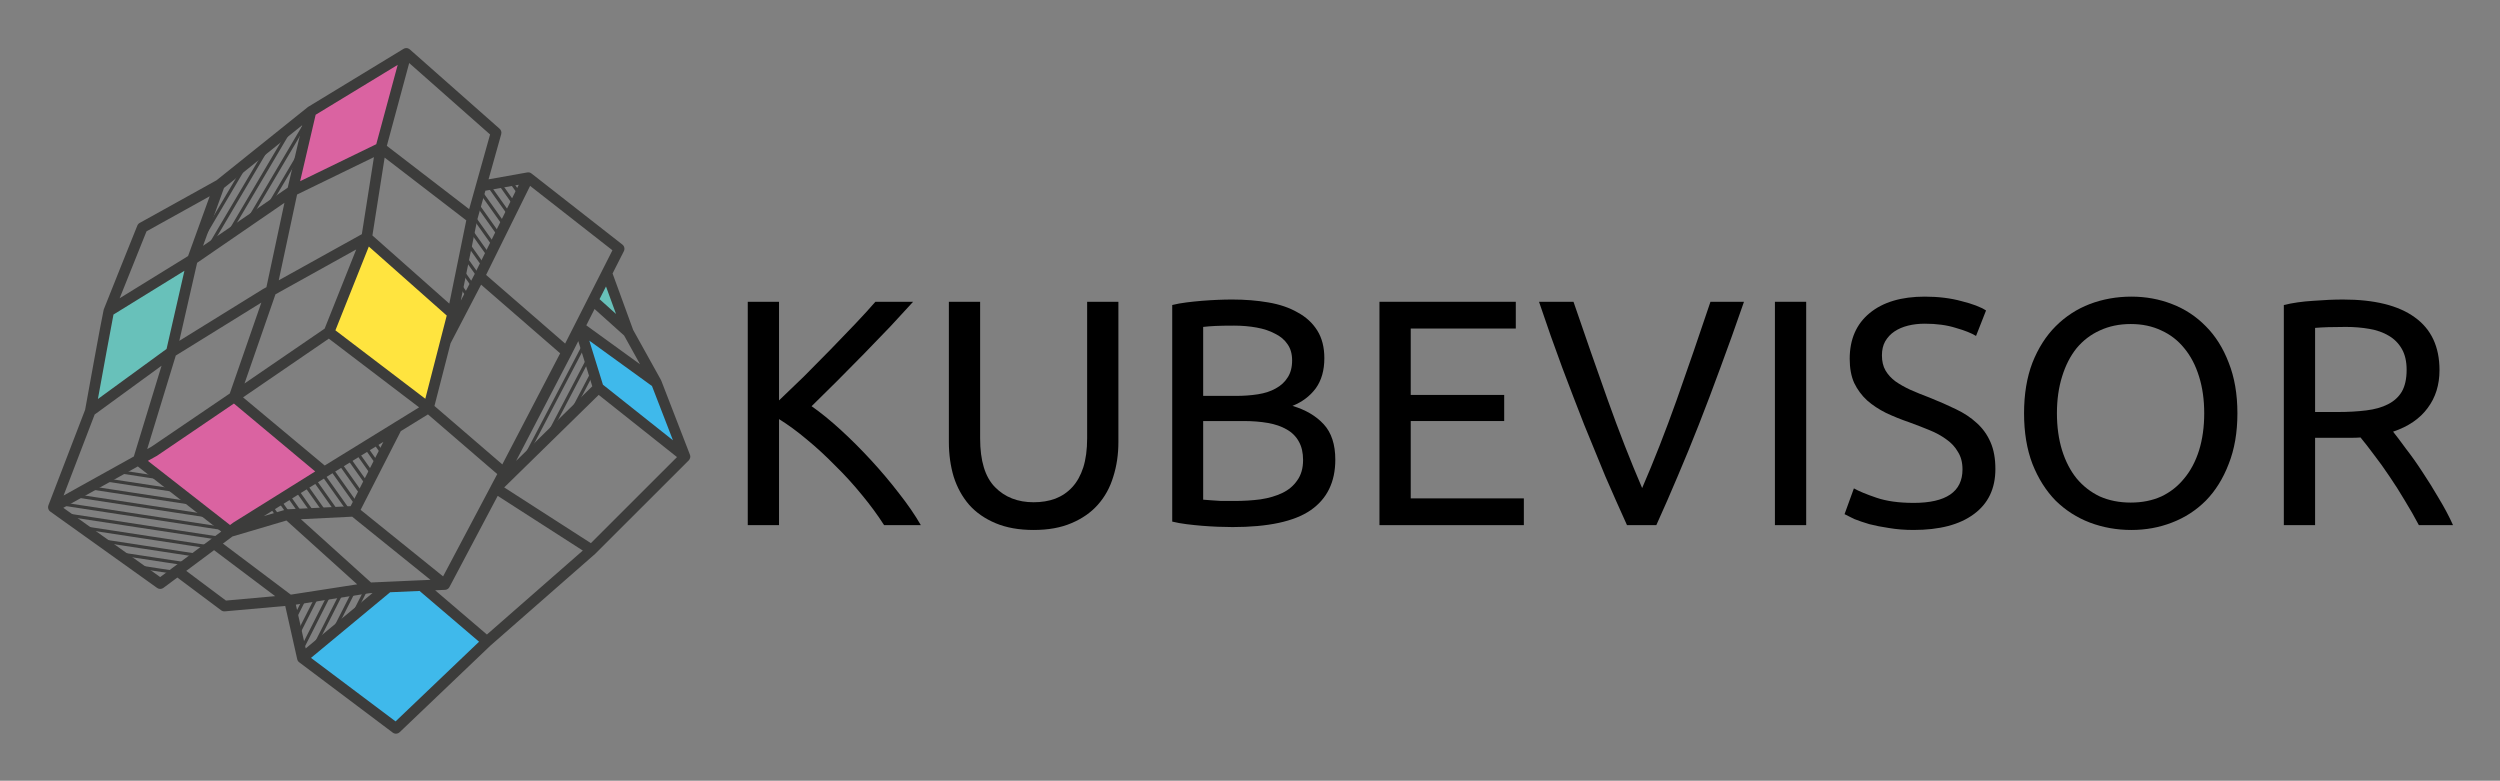 <svg xmlns="http://www.w3.org/2000/svg" role="img" viewBox="-21.56 -21.56 1121.12 350.12"><rect x="-21.56" y="-21.56" width="1121.12" height="350.12" fill="#808080" stroke="none"/><title>Kubevisor (member) logo</title><g fill="#000"><path d="M387.919 113.775q-4.481 4.914-10.117 10.985-5.637 5.926-11.852 12.285-6.07 6.215-12.141 12.285-6.07 6.07-11.418 11.274 6.215 4.336 13.152 10.695 6.938 6.359 13.586 13.586 6.649 7.227 12.43 14.742 5.926 7.516 9.828 14.309h-16.477q-4.336-6.793-9.973-13.586-5.637-6.938-11.996-13.153-6.215-6.359-12.719-11.707-6.359-5.348-12.43-9.106v47.551h-14.02V113.775h14.02v44.227q5.059-4.77 11.129-10.695 6.07-6.07 11.996-12.141 5.926-6.07 11.129-11.563 5.348-5.637 8.961-9.828z"/><path d="M441.974 216.105q-9.828 0-17.055-3.035-7.227-3.035-11.852-8.238-4.625-5.348-6.938-12.574-2.168-7.227-2.168-15.61v-62.872h14.02v61.282q0 15.031 6.649 21.824 6.649 6.793 17.344 6.793 5.348 0 9.684-1.59 4.481-1.734 7.66-5.203 3.18-3.469 4.914-8.817 1.734-5.492 1.734-13.008v-61.282h14.02v62.872q0 8.383-2.313 15.61-2.168 7.227-6.938 12.574-4.625 5.203-11.852 8.238-7.082 3.035-16.91 3.035z"/><path d="M531.151 214.804q-3.035 0-6.649-.145-3.469-.145-7.082-.434-3.469-.289-6.938-.723-3.469-.434-6.359-1.156v-97.126q2.891-.723 6.359-1.156 3.469-.434 6.938-.723 3.613-.289 7.082-.434t6.504-.145q8.672 0 16.188 1.301 7.66 1.301 13.152 4.481 5.637 3.035 8.817 8.094 3.18 5.059 3.18 12.43 0 8.238-3.902 13.586-3.902 5.203-10.406 7.805 8.817 2.602 14.02 8.238 5.203 5.637 5.203 15.899 0 15.031-11.129 22.692-10.985 7.516-34.977 7.516zm-13.153-47.551v35.266q1.59.145 3.758.289 1.879.145 4.336.289h5.926q6.215 0 11.707-.723 5.637-.867 9.828-2.891 4.191-2.023 6.649-5.637 2.602-3.613 2.602-9.106 0-4.914-1.879-8.238-1.879-3.469-5.492-5.492-3.469-2.023-8.383-2.891-4.914-.867-10.985-.867zm0-11.274h14.742q5.203 0 9.828-.723 4.625-.723 7.949-2.602 3.469-1.879 5.348-4.914 2.023-3.035 2.023-7.66 0-4.336-2.023-7.227-2.023-3.035-5.637-4.77-3.469-1.879-8.238-2.746-4.77-.867-10.117-.867t-8.383.145q-3.035.145-5.492.434z"/><path d="M597.058 213.937V113.775h61.137v11.996h-47.118v29.774h41.915v11.707h-41.915v34.688h50.731v11.996z"/><path d="M760.525 113.775q-5.492 15.899-10.551 29.485-4.914 13.442-9.684 25.582-4.77 12.141-9.539 23.27-4.625 10.985-9.539 21.824h-13.152q-4.914-10.84-9.684-21.824-4.625-11.129-9.539-23.27-4.77-12.141-9.828-25.582-5.059-13.586-10.406-29.485h15.465q7.805 22.836 15.32 43.938 7.516 21.102 15.465 39.602 7.949-18.356 15.465-39.458 7.516-21.246 15.176-44.083z"/><path d="M774.4 113.775h14.02V213.937h-14.02z"/><path d="M836.549 203.964q21.969 0 21.969-15.031 0-4.625-2.023-7.805-1.879-3.324-5.203-5.637-3.324-2.457-7.66-4.191-4.191-1.734-8.961-3.469-5.492-1.879-10.406-4.191-4.914-2.457-8.527-5.637-3.613-3.324-5.781-7.805-2.023-4.481-2.023-10.84 0-13.152 8.961-20.524 8.961-7.371 24.715-7.371 9.106 0 16.477 2.023 7.516 1.879 10.985 4.191l-4.481 11.418q-3.035-1.879-9.106-3.613-5.926-1.879-13.875-1.879-4.047 0-7.516.867-3.469.867-6.07 2.602-2.602 1.734-4.191 4.481-1.445 2.602-1.445 6.215 0 4.047 1.59 6.793 1.59 2.746 4.481 4.914 2.891 2.023 6.649 3.758 3.902 1.734 8.527 3.469 6.504 2.602 11.852 5.203 5.492 2.602 9.395 6.215 4.047 3.613 6.215 8.672 2.168 4.914 2.168 11.996 0 13.152-9.684 20.235-9.539 7.082-27.028 7.082-5.926 0-10.985-.867-4.914-.723-8.817-1.734-3.902-1.156-6.793-2.313-2.746-1.301-4.336-2.168l4.191-11.563q3.324 1.879 10.117 4.191 6.793 2.313 16.621 2.313z"/><path d="M886.124 163.784q0-12.863 3.758-22.692 3.902-9.828 10.406-16.332 6.649-6.649 15.32-9.973 8.817-3.324 18.645-3.324 9.684 0 18.211 3.324 8.672 3.324 15.176 9.973 6.504 6.504 10.262 16.332 3.902 9.828 3.902 22.692 0 12.863-3.902 22.692-3.758 9.828-10.262 16.477-6.504 6.504-15.176 9.828-8.527 3.324-18.211 3.324-9.828 0-18.645-3.324-8.672-3.324-15.32-9.828-6.504-6.649-10.406-16.477-3.758-9.828-3.758-22.692zm14.742 0q0 9.106 2.313 16.621 2.313 7.371 6.504 12.574 4.336 5.203 10.406 8.094 6.215 2.746 13.875 2.746t13.731-2.746q6.07-2.891 10.262-8.094 4.336-5.203 6.649-12.574 2.313-7.516 2.313-16.621 0-9.106-2.313-16.477-2.313-7.516-6.649-12.719-4.191-5.203-10.262-7.949-6.07-2.891-13.731-2.891t-13.875 2.891q-6.07 2.746-10.406 7.949-4.191 5.203-6.504 12.719-2.313 7.371-2.313 16.477z"/><path d="M1051.614 172.022q2.313 2.891 5.781 7.66 3.613 4.625 7.371 10.406 3.758 5.637 7.371 11.852 3.758 6.215 6.359 11.996h-15.32q-2.891-5.492-6.359-11.129-3.324-5.637-6.793-10.695-3.469-5.203-6.938-9.684-3.324-4.481-6.07-7.805-1.879.145-3.902.145h-16.477v39.168h-14.02v-98.716q5.926-1.445 13.152-1.879 7.371-.578 13.442-.578 21.102 0 32.086 7.949 11.129 7.949 11.129 23.703 0 9.973-5.348 17.055-5.203 7.082-15.465 10.551zm-21.246-46.973q-8.961 0-13.731.434v37.723h9.973q7.227 0 13.008-.723 5.781-.723 9.684-2.746 4.047-2.023 6.215-5.637 2.168-3.758 2.168-9.828 0-5.637-2.168-9.395-2.168-3.758-5.926-5.926-3.613-2.168-8.672-3.035-4.914-.867-10.551-.867z"/></g><g fill-rule="evenodd" clip-rule="evenodd" transform="matrix(1.44 0 0 1.44 -62.012 -59.037)"><path fill="#da63a1" d="M120.353 83.356l4.547-22.627 29.886-17.111-7.685 29.239z"/><path fill="#3fb9eb" d="M161.494 208.641l-15.102.565-23.88 21.626 29.021 21.654 26.853-27.397z"/><path fill="#68c1ba" d="M62.533 122.558l-6.063 30.64 25.121-17.756 5.953-27.718z"/><path fill="#ffe43f" d="M130.208 130.024l12.127-29.119 26.787 22.567-7.737 29.397z"/><path fill="#3fb9eb" d="M210.112 130.402l3.889 16.841 27.295 20.844-9.963-23.606z"/><path fill="#da63a1" d="M71.517 168.198l29.775-17.653 27.573 22.679-30.253 18.069z"/><path fill="#68c1ba" stroke="#fff" stroke-miterlimit="22.926" stroke-width=".567" d="M212.818 120.016l9.415 7.526-5.468-15.211z"/><g fill="#3c3c3b"><path d="M148.563 71.445l25.633 19.708 6.515-23.243-25.188-22.253zm24.734 23.205l-5.285 25.927-23.943-21.22 3.809-24.252zm-1.708 25.01l5.161-25.337 2.5-8.904 10.4-1.857-13.718 27.761-.012.036-.004.004zm8.647-37.784l12.035-2.145.003-.003.032-.003.012-.002c.032-.001.075-.004.108-.008l.044-.004h.003l.04-.003h.006l.029-.001h.089l.032.001.012.001.033.002.011.001.021.001.015.001.031.003.014.003.08.003.026.003.013.006c.244.054.477.159.685.322l28.316 22.143h-.002c.61.476.819 1.34.46 2.049l-3.522 6.948 6.408 17.573 8.674 15.615h-.001c.051.085.086.179.118.269l8.863 22.904c.045.105.085.214.101.322l.015.081.002.013c.013.075.021.139.022.214v.012c.001.04 0 .066-.002.104v.01c-.005.085-.017.157-.031.239h-.001c-.06.309-.214.615-.451.856l-29.06 29.03-.007.01-.01.006c-.026.028-.056.054-.076.072l-32.552 28.514-28.323 27.016-.002-.003c-.573.545-1.481.623-2.137.132l-29.078-21.863c-.33-.211-.587-.579-.678-.989l-3.732-16.602-18.812 1.685v-.003c-.392.039-.794-.075-1.129-.311l-13.656-10.216-4.342 3.219c-.56.422-1.351.454-1.95.022l-33.241-23.756c-.209-.136-.391-.332-.524-.571-.263-.491-.265-1.04-.059-1.508l7.639-19.887 3.754-9.767c.375-2.088 5.123-28.371 5.754-31.044l.002-.005.004-.009.021-.085c.011-.035.013-.073.019-.095.33-.953 10.432-26.044 10.453-26.112.142-.349.389-.648.741-.838l23.947-13.291 28.27-22.666c.076-.078.163-.14.255-.192l29.689-18.057c.379-.229.837-.306 1.29-.192.295.088.554.236.755.439l27.803 24.561c.517.403.765 1.089.578 1.756zM86.09 203.809l12.364 9.246 15.328-1.376-19.03-14.321zm11.42-8.502l21.142 15.902 20.673-3.207-22.028-19.878-16.829 4.975zm-.526-3.74l-25.978-20.281L47.81 184.17l30.165 21.567zm-38.406-41.281l21.384-15.593 5.559-24.342-22.092 13.631c-.618 3.062-3.479 18.75-4.851 26.304zm6.776-31.379l21.306-13.143 6.737-18.621-19.681 10.926c-1.06 2.639-5.734 14.267-8.362 20.838zM97.851 84.55l-6.528 18.036 26.371-18.116 4.538-19.475zm28.54-22.785l25.552-15.543-6.675 24.71-23.707 11.523zM99.732 189.529l.854-.643c.054-.047.119-.091.177-.126l25.488-15.914-25.316-21.147-23.85 16.199c-.045.03-.087.058-.132.087l-2.81 1.562zm29.484-18.533l21.508-13.25c.033-.019.076-.046.11-.071l7.776-4.789-28.114-21.399-25.731 17.612-.009.006.001.001-.976.662zm31.325-20.788l4.697-18.249.012-.044.003-.01 1.959-7.614-24.26-21.491-10.403 26.096zm7.869-17.287l-5.022 19.536 21.134 18.192 18.014-34.589-24.619-21.378zm-7.042 22.157l-8.456 5.208-12.518 24.518 25.688 20.72L180.97 177.4c.026-.059.046-.116.08-.17l1.897-3.566zm-13.879 8.546l-17.507 10.793-.019.013-.021.016-19.709 12.314 6.994-2.082.003-.006.015-.003.008-.003h.008l.017-.006h.007l.008-.003h.01l.008-.003h.056l.01-.003h.007l.008-.002H117.418l.008-.003h.004l.002-.003h.01l.006-.003h.017l.007-.003h.019l.008-.003h.009l.008-.003h.016l.007-.003h.017l.008-.003h.034l.008-.003h.008l.022-.002h.098l19.542-.968zm-2.945-88.661l-23.935 11.642-5.712 26.712 25.878-14.366zm-30.669 42.722l-9.633 27.761 24.95-17.079 9.835-24.658zm-14.223 30.881l9.826-28.301-26.644 16.489-8.899 29.115 1.349-.75zm11.41-33.105l5.608-26.273-27.188 18.678-5.551 24.305 26.056-16.121c.036-.019.083-.045.122-.068zm-41.291 52.722l8.634-28.261-20.833 15.191-9.676 25.229zm67.984 18.75l-15.952.791 21.827 19.699 5.196-.23c.043-.003.083-.007.13-.007l10.281-.457h.058l2.857-.123zm66.336-53.915l-24.62-21.37 13.707-27.731 25.637 20.051-3.197 6.316c-.026.035-.041.083-.06.121l-4.222 8.322c-.046.066-.075.144-.107.215l-4.093 8.07c-.039.066-.065.127-.095.188zm12.721-17.778l-2.01 3.951 5.136 4.613zm-3.561 7.016l-2.572 5.087 16.746 12.133-4.972-8.96zm-5.065 9.995l-2.047 4.035c-.038.083-.074.171-.128.25l-17.189 33.024 23.721-23.236zm-25.098 48.202l-14.965 28.277c-.055.142-.129.265-.224.375-.341.416-.834.63-1.332.618l-2.959.133 16.12 13.776 29.862-26.147zm-24.329 29.609l-9.166.404-24.647 20.438 26.333 19.781 26.002-24.811zm-14.649.65l-.903.043-22.983 3.567 3.064 13.644zm67.992-15.538l26.821-26.802-24.384-19.368-29.427 28.815zm25.566-32.028l-6.539-16.908-19.52-14.133 4.25 13.723z"/><path d="M110.874 90.62l10.057-17.039.852.504-10.056 17.04zm-16.182-3.644l2.927-4.955.858.504-2.928 4.957zm-5.804 16.051l.852.507 15.694-26.591-.852-.505zm3.484.304l.851.506 19.173-32.477-.852-.505zm6.167-4.241l.852.506 19.967-33.818-.852-.504zm6.168-4.235l.851.501 17.941-30.387-.852-.504z"/><path d="M73.192 171.441l-3.981-.61.153-.981 3.973.608zm5.834 36.019l-2.856-.444.148-.981 2.85.438zm3.549-2.663l-12.091-1.835.154-.983 12.088 1.836zm3.559-2.638l.147-.983-21.327-3.255-.152.983zm3.555-2.659l-30.562-4.676.143-.979 30.565 4.681zm3.552-2.644l.151-.98-39.807-6.092-.143.982zm3.559-2.64l.143-.982-49.041-7.506-.142.985zm1.812-2.923l-51.931-7.945.146-.98 51.936 7.952zm-5.086-3.967l-42.337-6.476.143-.983 42.347 6.477zm-5.086-3.978l.152-.98-32.752-5.002-.144.983zm-5.086-3.966l-23.153-3.532.147-.982 23.16 3.53zm-5.081-3.966l.148-.983-13.565-2.084-.153.982z"/><path d="M189.567 86.844l-2.983-4.196.812-.581 2.984 4.195zm-19.293 38.254l-1.152-1.625.814-.58 1.151 1.633zm1.613-3.188l-1.864-2.631.814-.573 1.86 2.625zm1.602-3.192l.813-.572-2.578-3.628-.804.573zm1.612-3.183l-3.279-4.629.803-.573 3.29 4.63zm1.609-3.194l.806-.572-3.993-5.624-.812.573zm1.604-3.187l-4.703-6.623.812-.573 4.705 6.625zm1.61-3.181l.806-.573-5.406-7.627-.813.572zm1.606-3.197l.812-.572-6.127-8.619-.805.573zm1.61-3.183l-6.829-9.623.803-.581 6.831 9.63zm1.602-3.185l-7.544-10.632.813-.573 7.544 10.629zm1.613-3.194l.803-.573-6.635-9.344-.802.573zm1.6-3.185l.814-.572-4.81-6.776-.805.572z"/><path d="M146.986 167.749l-2.805-3.953.803-.581 2.814 3.96zm-32.455 19.703l-2.589-3.646.803-.571 2.599 3.645zm3.21-.919l.814-.573-3.118-4.405-.813.574zm3.742-.182l-4.168-5.878.804-.574 4.178 5.878zm3.742-.186l.803-.569-5.218-7.375-.812.573zm3.732-.186l-6.268-8.847.803-.573 6.278 8.849zm3.741-.184l-7.328-10.323.813-.585 7.327 10.335zm3.742-.182l.812-.577-8.387-11.812-.804.573zm2.452-2.007l.803-.57-8.138-11.472-.813.574zm1.614-3.175l.815-.573-7.082-9.971-.806.574zm1.624-3.176l-6.014-8.454.813-.575 6.006 8.456zm1.617-3.156l.812-.579-4.947-6.969-.805.57zm1.613-3.175l.813-.577-3.87-5.46-.813.577z"/><path d="M213.413 148.37c-.131.238-.431.332-.677.199-.239-.119-.333-.418-.203-.667l1.175-2.24c.119-.241.42-.333.67-.214.236.129.33.433.211.678zm-27.418 25.115c-.12.229-.421.33-.669.21-.236-.142-.331-.431-.212-.68l23.299-44.454c.129-.24.422-.333.67-.207.245.124.334.426.211.675zm6.856-6.282l17.762-33.903c.131-.249.037-.55-.212-.669-.237-.131-.538-.036-.669.213l-17.763 33.89c-.128.253-.026.544.212.68.243.12.547.034.67-.211zm6.855-6.281l12.235-23.35c.123-.238.026-.539-.211-.668-.25-.13-.551-.038-.67.212l-12.236 23.35c-.13.236-.038.538.211.667.239.129.54.034.671-.211zm6.853-6.281l6.701-12.795c.13-.237.036-.54-.212-.669-.237-.126-.54-.031-.669.211l-6.702 12.795c-.129.244-.034.541.212.669.239.13.54.037.67-.211z"/><path d="M143.438 212.825l2.063-4.074.89.455-2.063 4.07zm-25.369 1.211l.74-1.465.892.435-.743 1.483zm1.09 4.832l.89.457 3.493-6.915-.89-.435zm1.09 4.848l6.244-12.336.889.434-6.247 12.343zm1.082 4.839l8.993-17.771.89.435-8.993 17.776zm3.832-.581l.888.435 9.004-17.774-.89-.447zm6.094-5.046l6.749-13.334.889.45-6.748 13.323zm6.09-5.063l.89.457 4.492-8.871-.889-.454z"/></g></g></svg>